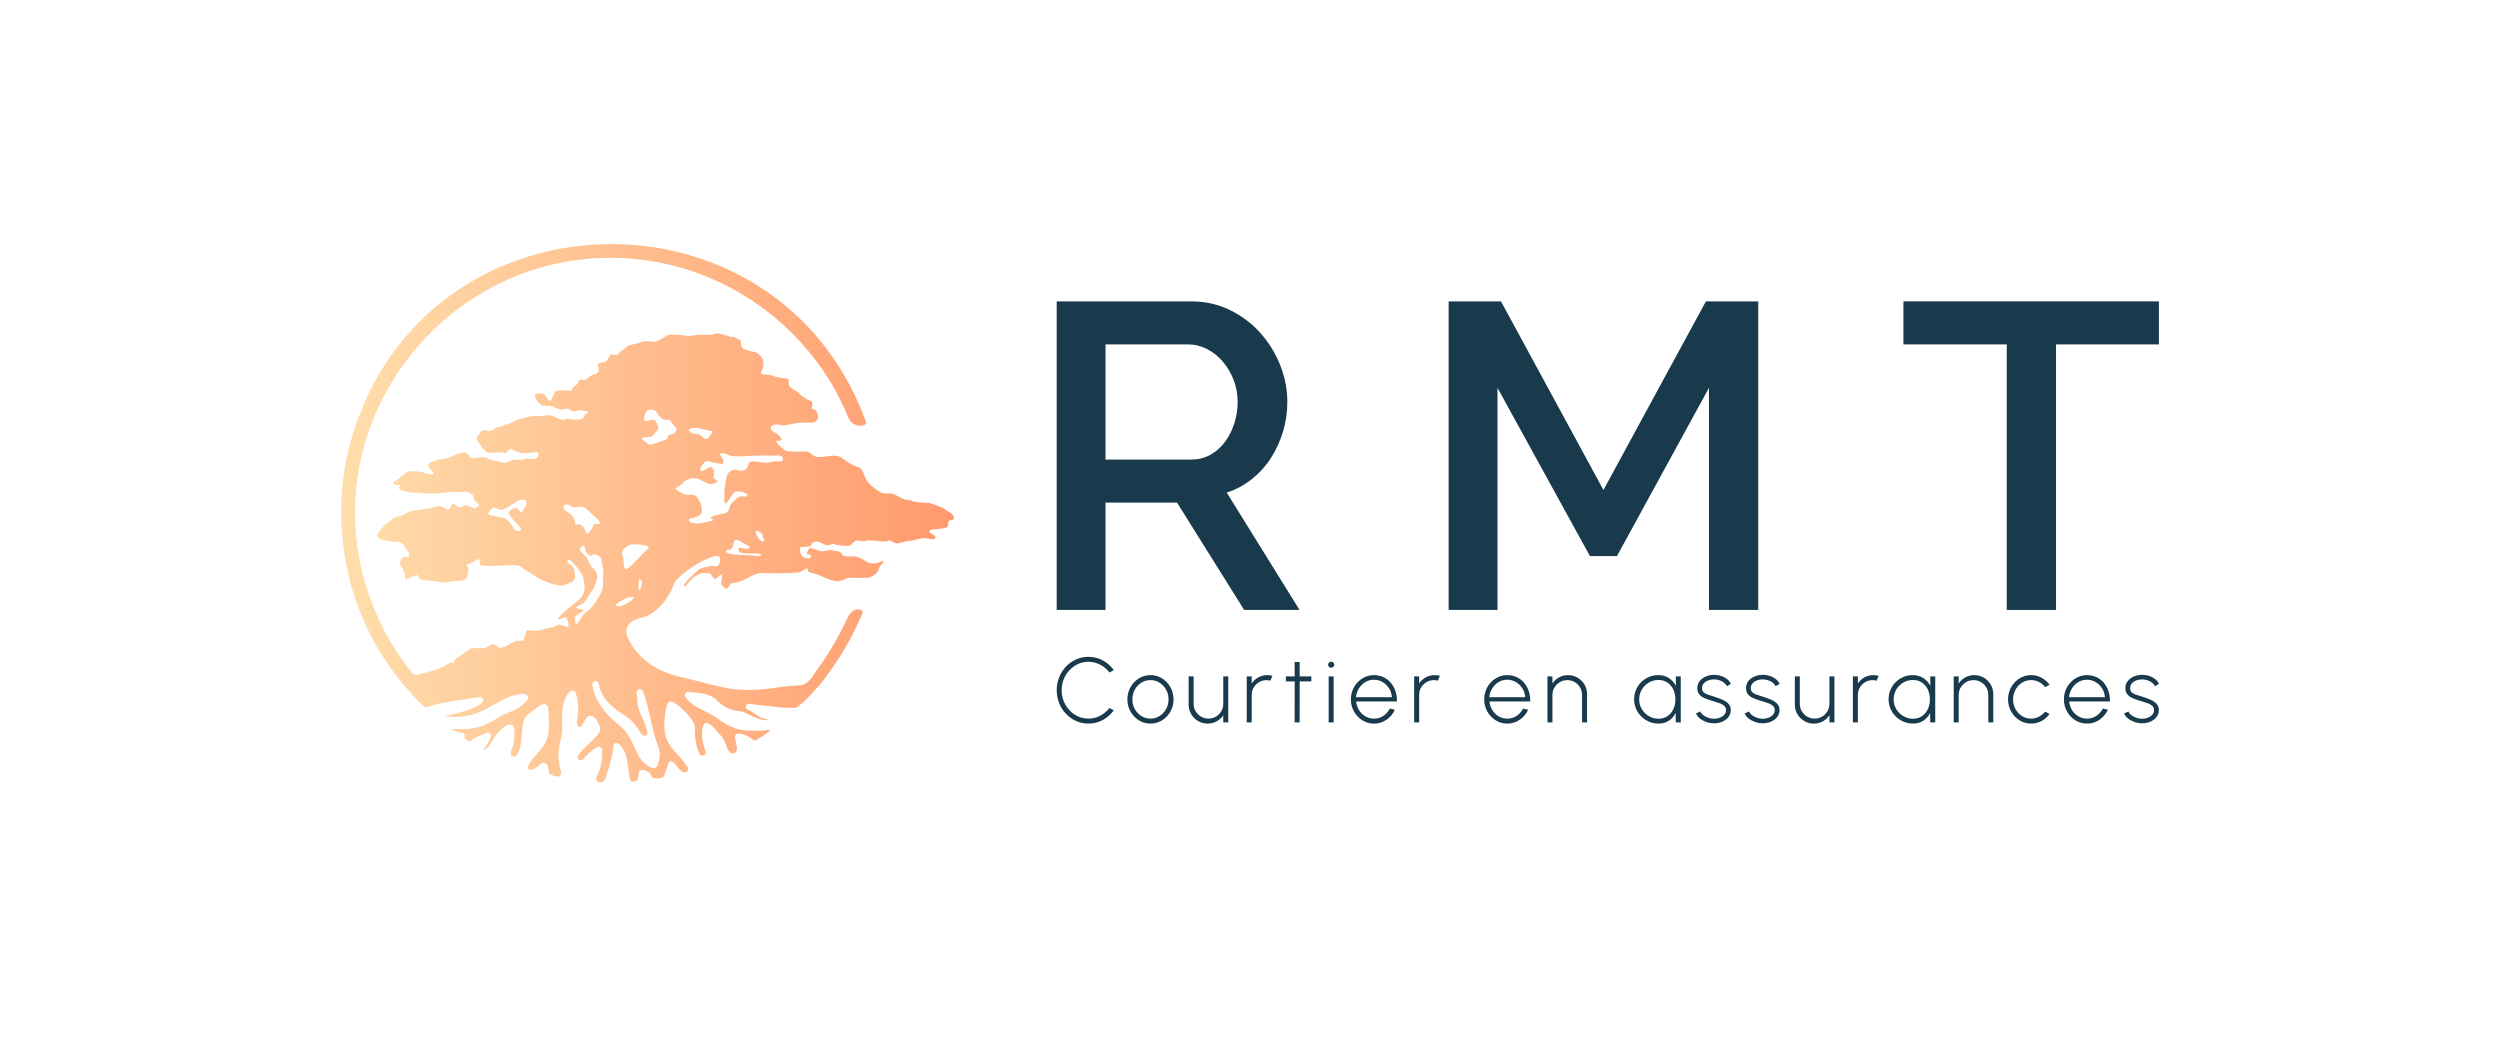 <?xml version="1.0" encoding="UTF-8"?>
<svg xmlns="http://www.w3.org/2000/svg" xmlns:xlink="http://www.w3.org/1999/xlink" xmlns:i="http://ns.adobe.com/AdobeIllustrator/10.0/" id="Ebene_1" width="210.256mm" height="88.194mm" version="1.1" viewBox="0 0 596 250">
  <defs>
    <linearGradient id="Unbenannter_Verlauf_2" data-name="Unbenannter Verlauf 2" x1="81.311" y1="609.71" x2="227.471" y2="609.71" gradientTransform="translate(0 -487.386)" gradientUnits="userSpaceOnUse">
      <stop offset="0" stop-color="#ffdeac"></stop>
      <stop offset="1" stop-color="#ff9a6d"></stop>
    </linearGradient>
  </defs>
  <g>
    <path d="M263.556,109.562h20.373c1.664,0,3.172-.361,4.521-1.088,1.351-.725,2.513-1.725,3.485-3.005.97-1.278,1.732-2.745,2.286-4.402s.833-3.419.833-5.283-.328-3.627-.987-5.286c-.659-1.657-1.523-3.106-2.599-4.351-1.076-1.243-2.323-2.227-3.743-2.955-1.422-.725-2.894-1.088-4.417-1.088h-19.749v27.456h0l-.003.003ZM251.911,145.411v-73.563h32.121c3.323,0,6.394.692,9.2,2.073,2.808,1.381,5.215,3.195,7.223,5.44s3.586,4.801,4.73,7.667c1.144,2.869,1.715,5.786,1.715,8.753,0,2.485-.349,4.872-1.04,7.149s-1.662,4.387-2.909,6.319c-1.25,1.937-2.775,3.609-4.574,5.026-1.803,1.417-3.778,2.47-5.925,3.159l17.357,27.977h-13.2l-16.009-25.593h-17.047v25.593h-11.642Z" fill="#193a4c"></path>
    <path d="M407.417,145.411v-52.943l-21.933,40.096h-6.445l-22.037-40.096v52.943h-11.642v-73.563h12.476l24.426,44.968,24.426-44.968h12.476v73.563h-11.746Z" fill="#193a4c"></path>
    <path d="M514.689,82.106h-24.532v63.307h-11.746v-63.307h-24.636v-10.256h60.913v10.256h0Z" fill="#193a4c"></path>
    <path d="M259.485,172.506c-1.04,0-2.02-.207-2.937-.619s-1.72-.982-2.417-1.71c-.692-.727-1.235-1.573-1.626-2.538-.391-.965-.586-1.995-.586-3.094s.194-2.129.586-3.094.934-1.811,1.626-2.538c.694-.727,1.5-1.298,2.417-1.71.919-.412,1.897-.619,2.937-.619,1.248,0,2.392.288,3.442.866,1.048.578,1.917,1.344,2.606,2.303l-1.046.571c-.578-.78-1.316-1.402-2.205-1.864-.891-.462-1.823-.692-2.798-.692-.894,0-1.727.182-2.498.538-.773.359-1.447.851-2.03,1.475-.581.624-1.038,1.346-1.364,2.164-.326.818-.492,1.684-.492,2.599,0,.934.164,1.811.495,2.626.331.813.788,1.535,1.374,2.159.586.626,1.265,1.114,2.035,1.462.77.351,1.596.525,2.475.525,1.018,0,1.965-.235,2.841-.702s1.599-1.078,2.162-1.831l1.046.558c-.689.957-1.558,1.722-2.606,2.298-1.051.576-2.197.861-3.442.861v.005h.005v-.003Z" fill="#193a4c"></path>
    <path d="M274.269,171.324c.813,0,1.546-.212,2.195-.636s1.164-.982,1.546-1.677.573-1.452.573-2.27c0-.826-.192-1.591-.573-2.293s-.897-1.26-1.553-1.682c-.652-.419-1.381-.631-2.19-.631-.813,0-1.546.212-2.2.636s-1.167.985-1.546,1.682-.566,1.46-.566,2.286c0,.856.194,1.626.588,2.318.389.692.914,1.24,1.568,1.652.654.409,1.371.614,2.157.614h0v.003ZM274.269,172.506c-1.01,0-1.934-.26-2.765-.778s-1.495-1.215-1.993-2.089-.742-1.841-.742-2.899c0-.806.144-1.556.429-2.253s.679-1.313,1.182-1.844,1.088-.945,1.755-1.245c.664-.298,1.376-.45,2.134-.45,1.013,0,1.934.26,2.768.778.833.52,1.495,1.217,1.99,2.094s.742,1.851.742,2.917c0,.798-.141,1.541-.429,2.238-.285.694-.679,1.308-1.182,1.836-.503.53-1.086.947-1.75,1.245s-1.376.45-2.139.45h0Z" fill="#193a4c"></path>
    <path d="M283.376,167.978v-6.72h1.189v6.536c0,.649.157,1.243.48,1.775.318.533.748.957,1.28,1.273.535.316,1.124.47,1.77.47.654,0,1.245-.157,1.775-.47.533-.316.957-.737,1.278-1.273.321-.533.48-1.124.48-1.775v-6.536h1.187v10.965h-1.187v-1.7c-.396.601-.919,1.081-1.568,1.442s-1.364.543-2.139.543c-.836,0-1.599-.202-2.288-.609s-1.237-.952-1.644-1.639c-.409-.689-.611-1.447-.611-2.28h-.003v-.003Z" fill="#193a4c"></path>
    <path d="M297.215,172.221v-10.965h1.187v1.679c.396-.609.919-1.088,1.573-1.447s1.364-.538,2.134-.538c.432,0,.849.056,1.243.164l-.495,1.162c-.316-.088-.624-.131-.922-.131-.647,0-1.237.157-1.77.47-.535.316-.962.737-1.283,1.273-.321.533-.48,1.124-.48,1.775v6.559h-1.187Z" fill="#193a4c"></path>
    <path d="M312.625,162.442h-2.783l-.013,9.781h-1.187l.01-9.781h-2.101v-1.184h2.101l-.01-3.442h1.187l.013,3.442h2.783v1.184Z" fill="#193a4c"></path>
    <path d="M316.752,161.258h1.189v10.965h-1.189v-10.965ZM317.358,159.185c-.207,0-.381-.068-.523-.202s-.212-.306-.212-.51.071-.376.212-.51c.144-.134.318-.205.523-.205.197,0,.366.068.51.205.141.134.215.306.215.51s-.071.374-.212.51c-.139.134-.313.202-.515.202h.003Z" fill="#193a4c"></path>
    <path d="M323.265,166.215h8.559c-.043-.753-.265-1.447-.657-2.078-.389-.634-.904-1.139-1.535-1.518s-1.323-.571-2.078-.571-1.445.184-2.066.558c-.624.374-1.131.876-1.523,1.508-.391.634-.626,1.333-.7,2.101h0ZM327.553,172.506c-1.01,0-1.934-.26-2.765-.778s-1.495-1.215-1.993-2.089-.742-1.841-.742-2.899c0-.806.144-1.556.432-2.253.285-.697.679-1.313,1.182-1.841s1.088-.945,1.755-1.245c.667-.298,1.379-.45,2.134-.45.801,0,1.541.157,2.22.467.677.311,1.26.748,1.755,1.311.492.563.866,1.227,1.131,1.99.265.765.384,1.599.364,2.505h-9.725c.081.78.318,1.482.71,2.101.391.616.897,1.104,1.513,1.457.616.354,1.296.535,2.035.543.813,0,1.546-.212,2.202-.641.654-.427,1.177-1.013,1.571-1.76l1.2.273c-.437.972-1.104,1.768-1.99,2.387-.889.616-1.881.927-2.983.927h0l-.005-.005h0Z" fill="#193a4c"></path>
    <path d="M337.137,172.221v-10.965h1.189v1.679c.396-.609.919-1.088,1.571-1.447.654-.356,1.364-.538,2.134-.538.432,0,.849.056,1.243.164l-.495,1.162c-.316-.088-.624-.131-.922-.131-.647,0-1.235.157-1.77.47-.535.316-.962.737-1.283,1.273-.321.533-.477,1.124-.477,1.775v6.559h-1.189Z" fill="#193a4c"></path>
    <path d="M355.047,166.215h8.556c-.043-.753-.263-1.447-.654-2.078-.391-.634-.904-1.139-1.535-1.518-.629-.381-1.323-.571-2.078-.571s-1.447.184-2.068.558c-.624.374-1.131.876-1.523,1.508-.391.634-.624,1.333-.697,2.101h0ZM359.335,172.506c-1.013,0-1.934-.26-2.765-.778s-1.498-1.215-1.993-2.089-.742-1.841-.742-2.899c0-.806.144-1.556.429-2.253s.679-1.313,1.182-1.841,1.088-.945,1.755-1.245c.667-.298,1.379-.45,2.134-.45.801,0,1.541.157,2.217.467s1.263.748,1.755,1.311.869,1.227,1.134,1.99c.265.765.384,1.599.361,2.505h-9.725c.081.78.321,1.482.71,2.101.391.616.897,1.104,1.513,1.457s1.293.535,2.035.543c.813,0,1.546-.212,2.2-.641.654-.427,1.177-1.013,1.571-1.76l1.202.273c-.439.972-1.106,1.768-1.993,2.387-.889.616-1.881.927-2.983.927h0v-.005h.002Z" fill="#193a4c"></path>
    <path d="M378.354,165.48v6.743h-1.189v-6.556c0-.649-.157-1.243-.472-1.775-.313-.533-.74-.957-1.275-1.273s-1.129-.47-1.783-.47c-.644,0-1.235.157-1.77.47-.533.316-.962.737-1.283,1.273-.321.533-.477,1.124-.477,1.775v6.556h-1.189v-10.965h1.189v1.679c.396-.609.919-1.088,1.571-1.447.654-.359,1.366-.538,2.134-.538.843,0,1.606.205,2.293.609.684.407,1.23.952,1.639,1.639.409.689.611,1.447.611,2.28h.002Z" fill="#193a4c"></path>
    <path d="M395.371,171.344c.843,0,1.568-.207,2.172-.619.606-.412,1.068-.97,1.391-1.672s.482-1.472.482-2.313c0-.861-.162-1.644-.49-2.341-.326-.697-.79-1.255-1.397-1.667s-1.326-.619-2.162-.619c-.849,0-1.624.21-2.316.626s-1.245.975-1.654,1.679-.616,1.477-.616,2.326c0,.861.212,1.642.634,2.334.422.694.98,1.245,1.679,1.654.694.409,1.457.614,2.275.614h0v-.002ZM399.507,161.258h1.189v10.965h-1.189l-.033-2.248c-.374.76-.907,1.371-1.599,1.836-.694.465-1.523.694-2.493.694-.801,0-1.548-.152-2.25-.455-.7-.303-1.316-.72-1.851-1.25s-.955-1.144-1.255-1.844c-.301-.697-.45-1.45-.45-2.253,0-.798.149-1.541.444-2.238.298-.692.71-1.306,1.237-1.836.528-.528,1.141-.945,1.839-1.237.694-.298,1.44-.444,2.232-.444.975,0,1.823.237,2.536.707s1.273,1.088,1.679,1.849l-.033-2.248h-.005Z" fill="#193a4c"></path>
    <path d="M408.538,172.43c-.609-.008-1.205-.116-1.788-.326-.581-.21-1.091-.487-1.523-.838s-.732-.75-.902-1.197l1.046-.45c.126.328.364.626.722.889.354.265.758.47,1.21.619.45.152.891.225,1.326.225.492,0,.952-.083,1.386-.253.434-.167.783-.407,1.058-.712.27-.308.407-.669.407-1.086,0-.439-.141-.783-.427-1.035-.288-.253-.652-.457-1.094-.614-.444-.157-.902-.306-1.371-.442-.806-.235-1.505-.472-2.096-.72-.591-.242-1.046-.556-1.371-.937-.323-.381-.485-.881-.485-1.503,0-.641.187-1.202.563-1.679.374-.475.864-.841,1.475-1.101.609-.26,1.26-.389,1.96-.389.902,0,1.72.197,2.46.591.737.394,1.255.914,1.556,1.558l-.97.571c-.146-.336-.379-.624-.692-.866-.316-.24-.674-.427-1.078-.558s-.811-.2-1.222-.21c-.513-.008-.993.071-1.432.237-.444.164-.803.402-1.073.715-.27.311-.409.684-.409,1.124s.126.775.374,1.008c.25.235.599.422,1.046.566.447.141.965.308,1.553.498.682.212,1.316.447,1.909.707s1.066.581,1.429.97c.361.386.54.889.533,1.503,0,.641-.192,1.202-.578,1.679s-.886.841-1.508,1.096c-.619.255-1.28.376-1.985.361h-.01.003Z" fill="#193a4c"></path>
    <path d="M420.158,172.43c-.609-.008-1.202-.116-1.788-.326-.581-.21-1.088-.487-1.523-.838s-.735-.75-.902-1.197l1.043-.45c.126.328.366.626.722.889.354.265.76.47,1.21.619.45.152.891.225,1.326.225.492,0,.952-.083,1.386-.253.434-.167.783-.407,1.058-.712.27-.308.409-.669.409-1.086,0-.439-.144-.783-.429-1.035s-.652-.457-1.094-.614c-.444-.157-.899-.306-1.369-.442-.806-.235-1.505-.472-2.096-.72-.591-.242-1.046-.556-1.369-.937-.326-.381-.485-.881-.485-1.503,0-.641.187-1.202.561-1.679s.864-.841,1.475-1.101,1.26-.389,1.96-.389c.904,0,1.72.197,2.46.591.737.394,1.255.914,1.558,1.558l-.97.571c-.146-.336-.379-.624-.694-.866-.316-.24-.674-.427-1.078-.558s-.808-.2-1.22-.21c-.515-.008-.993.071-1.434.237-.444.164-.803.402-1.071.715-.27.311-.409.684-.409,1.124s.126.775.374,1.008c.25.235.599.422,1.046.566.444.141.962.308,1.551.498.682.212,1.318.447,1.909.707s1.068.581,1.429.97c.364.386.54.889.533,1.503,0,.641-.194,1.202-.578,1.679-.384.475-.889.841-1.508,1.096s-1.283.376-1.988.361h-.008.003Z" fill="#193a4c"></path>
    <path d="M427.888,167.978v-6.72h1.189v6.536c0,.649.157,1.243.477,1.775.321.533.748.957,1.283,1.273.535.316,1.124.47,1.77.47.654,0,1.245-.157,1.775-.47.533-.316.957-.737,1.278-1.273.321-.533.48-1.124.48-1.775v-6.536h1.187v10.965h-1.187v-1.7c-.396.601-.919,1.081-1.568,1.442s-1.364.543-2.139.543c-.836,0-1.599-.202-2.288-.609s-1.237-.952-1.647-1.639c-.407-.689-.609-1.447-.609-2.28h0l-.003-.003Z" fill="#193a4c"></path>
    <path d="M441.73,172.221v-10.965h1.187v1.679c.396-.609.919-1.088,1.573-1.447s1.364-.538,2.134-.538c.432,0,.849.056,1.243.164l-.495,1.162c-.316-.088-.624-.131-.922-.131-.647,0-1.235.157-1.77.47-.535.316-.962.737-1.283,1.273-.321.533-.48,1.124-.48,1.775v6.559h-1.187Z" fill="#193a4c"></path>
    <path d="M456.039,171.344c.843,0,1.568-.207,2.172-.619s1.068-.97,1.391-1.672.485-1.472.485-2.313c0-.861-.164-1.644-.49-2.341s-.793-1.255-1.399-1.667-1.326-.619-2.162-.619c-.851,0-1.624.21-2.316.626-.694.417-1.245.975-1.657,1.679-.409.702-.616,1.477-.616,2.326,0,.861.212,1.642.634,2.334.422.694.98,1.245,1.679,1.654.697.409,1.457.614,2.278.614h0v-.002ZM460.175,161.258h1.187v10.965h-1.187l-.033-2.248c-.374.76-.909,1.371-1.599,1.836-.692.465-1.523.694-2.493.694-.801,0-1.548-.152-2.248-.455s-1.318-.72-1.854-1.25c-.535-.53-.952-1.144-1.255-1.844-.301-.697-.452-1.45-.452-2.253,0-.798.152-1.541.444-2.238.298-.692.712-1.306,1.237-1.836.528-.528,1.141-.945,1.836-1.237.697-.298,1.442-.444,2.232-.444.975,0,1.823.237,2.536.707.717.47,1.275,1.088,1.679,1.849l-.033-2.248h0Z" fill="#193a4c"></path>
    <path d="M475.204,165.48v6.743h-1.189v-6.556c0-.649-.157-1.243-.472-1.775-.313-.533-.74-.957-1.275-1.273s-1.129-.47-1.783-.47c-.644,0-1.235.157-1.77.47s-.962.737-1.283,1.273c-.321.533-.477,1.124-.477,1.775v6.556h-1.189v-10.965h1.189v1.679c.396-.609.919-1.088,1.571-1.447.654-.359,1.366-.538,2.134-.538.843,0,1.606.205,2.293.609.684.407,1.23.952,1.639,1.639.409.689.611,1.447.611,2.28h.002Z" fill="#193a4c"></path>
    <path d="M487.559,169.645l1.056.571c-.498.694-1.129,1.25-1.899,1.667-.765.417-1.596.624-2.493.624-1.01,0-1.934-.26-2.765-.778s-1.495-1.215-1.993-2.089c-.495-.874-.742-1.841-.742-2.899,0-.806.144-1.556.429-2.253.288-.697.682-1.313,1.182-1.844.503-.528,1.088-.945,1.755-1.245.667-.298,1.379-.45,2.134-.45.897,0,1.725.21,2.493.626s1.399.975,1.899,1.677l-1.056.558c-.419-.54-.924-.955-1.518-1.245s-1.202-.434-1.816-.434c-.806,0-1.535.212-2.19.631s-1.172.98-1.551,1.679-.573,1.462-.573,2.298c0,.841.194,1.609.581,2.303.389.694.909,1.25,1.563,1.662s1.374.619,2.167.619c.667,0,1.296-.157,1.881-.47.586-.316,1.071-.717,1.452-1.205h0v-.005h.003Z" fill="#193a4c"></path>
    <path d="M493.253,166.215h8.556c-.043-.753-.263-1.447-.654-2.078-.391-.634-.904-1.139-1.535-1.518s-1.323-.571-2.078-.571-1.445.184-2.066.558c-.624.374-1.131.876-1.523,1.508-.391.634-.626,1.333-.7,2.101h0ZM497.542,172.506c-1.01,0-1.934-.26-2.765-.778s-1.495-1.215-1.993-2.089-.742-1.841-.742-2.899c0-.806.144-1.556.429-2.253s.682-1.313,1.182-1.841c.503-.528,1.088-.945,1.755-1.245.667-.298,1.379-.45,2.134-.45.801,0,1.541.157,2.22.467.677.311,1.26.748,1.755,1.311.492.563.866,1.227,1.131,1.99.265.765.384,1.599.364,2.505h-9.725c.081.78.318,1.482.71,2.101.391.616.897,1.104,1.513,1.457.616.354,1.296.535,2.035.543.813,0,1.546-.212,2.2-.641.654-.427,1.177-1.013,1.573-1.76l1.2.273c-.437.972-1.104,1.768-1.993,2.387-.886.616-1.881.927-2.983.927h0v-.005h0Z" fill="#193a4c"></path>
    <path d="M510.593,172.43c-.609-.008-1.205-.116-1.788-.326-.583-.21-1.091-.487-1.523-.838s-.732-.75-.902-1.197l1.046-.45c.124.328.364.626.72.889.354.265.76.47,1.21.619.452.152.891.225,1.326.225.492,0,.952-.083,1.386-.253.432-.167.783-.407,1.056-.712.27-.308.409-.669.409-1.086,0-.439-.141-.783-.429-1.035-.285-.253-.652-.457-1.094-.614-.444-.157-.902-.306-1.371-.442-.806-.235-1.505-.472-2.096-.72-.588-.242-1.046-.556-1.369-.937s-.485-.881-.485-1.503c0-.641.187-1.202.561-1.679s.866-.841,1.475-1.101,1.26-.389,1.96-.389c.904,0,1.722.197,2.46.591.737.394,1.258.914,1.558,1.558l-.97.571c-.146-.336-.379-.624-.694-.866-.316-.24-.674-.427-1.076-.558-.404-.131-.811-.2-1.222-.21-.513-.008-.993.071-1.434.237-.444.164-.803.402-1.071.715-.27.311-.409.684-.409,1.124s.124.775.374,1.008c.248.235.599.422,1.046.566.447.141.965.308,1.551.498.682.212,1.318.447,1.909.707s1.068.581,1.429.97c.364.386.54.889.533,1.503,0,.641-.192,1.202-.578,1.679s-.889.841-1.508,1.096-1.283.376-1.985.361h-.005.002Z" fill="#193a4c"></path>
  </g>
  <path d="M86.658,96.584c-5.619,13.016-6.968,26.757-3.291,41.715,1.477,6.005,4.384,12.513,7.281,17.203,4.091,6.627,8.324,10.955,10.369,12.877,0,0,.412.298.808.169,3.144-1.068,8.4-1.738,12.44-2.346.77-.116,1.232.859.634,1.351-2.121,1.755-5.266,2.22-8.867,3.215,8.874,1.202,11.915-4.341,17.819-5.286,1.659-.379,2.702.657,1.657,1.667-.631.647-1.308,1.285-1.909,1.642-1.634.965-3.086,1.116-4.952,2.364-3.972,2.654-6.596,2.644-8.788,2.634-.74-.005-1.429-.008-2.106.091-.035.005-.033.068,0,.083.717.409,1.538.581,2.485.73.498.078.684.624.444,1.066-.098.184.098.396.874.785,0,0,.442.298.581.144,0,0,.556-.578,1.402-.919.091-.038.692-.301.765-.331l1.743-.717c.528-.217,1.119.23,1.005.788-.131.641-.669,1.599-1.796,3.238-.043.063.091.018.114.013,1.965-.636,1.811-3.472,5.21-5.735.76-.561,1.972-.28,2.008.674.129,2.998-.126,3.728-.798,5.652-.295.843.833,1.447,1.371.732,1.225-1.624,1.061-4.122,1.457-7.054.283-2.101.904-2.447,2.311-3.513.601-.455,1.116-.874,1.682-1.273.902-.667,2.043-.47,2.111.619.192,2.887.414,6.182-.778,8.357-.821,1.498-3.139,3.601-3.899,5.096-.136.265-.659,1.316.876,1.126.861-.179,1.169-.581,1.606-1.005.937-.907,1.745-.654,2.015.136.568,1.472-.273,2.111,2.333,2.558.518.088,1-.477.871-.985-1.599-6.334.46-7.124.27-11.092-.157-3.349.083-5.609,1.285-7.543.811-1.28,1.7-.992,2.005-.225.861,3.01.487,4.753.235,6.768-.146,1.164.742,1.927,1.472.439.237-.485.518-.95.838-1.417.374-.518,1.058-.48,1.397-.311.919.525,1.29,1.207,1.72,2.465.078.247.306.924-.056,1.336-1.594,2.192-3.606,3.452-5.091,5.48-.581.798.609,1.702,1.235.939.907-1.104,2-2.164,3.336-2.876.538-.288,1.189.109,1.174.717-.063,2.97-.217,3.947-1.293,6.339-.374.828.025,1.278.732,1.303.705.028,1.157-.349,1.407-1.046.131-.303,1.318-4.018,1.715-6.584v-.043c.162-2.477,1.164-1.642,1.616-1.255,2.866,2.899,1.535,8.796,3.053,8.804,1.71-.043,1.248-.96,1.447-2.094.091-.515.636-.818,1.144-.687,3.033.796.636,2.541,4.47,1.851.273-.043.515-.508.601-.763.205-.611.583-1.758.861-2.596.205-.616.773-.765,1.24-.313,1.131,1.086,1.644,2.5,2.856,2.369.556-.061.818-.748.513-1.215-3.162-4.854-6.907-5.142-5.081-14.246.295-1.47,1.078-1.667,1.793-1.179,2.091,1.333,4.697,4.031,5.018,5.748.043.235-.258,3.871,1.114,6.493.45.861,1.76.298,1.437-.619-.54-1.543-.987-2.677-.806-5.033.189-1.791.801-1.849,1.573-1.528.033.02.068.038.098.056.013.008.025.015.038.023.985.634,1.7,1.601,2.563,2.543,1.48,1.609,1.278,2.727,2.119,3.907,0,0,.551.816,1.227.515.674-.298.705-1.04.647-1.369l-.432-2.412c-.091-.495.318-.945.823-.907.758.056,1.134.106,2.114.581.482.232.833.503,1.068.72.247.227.677.457.965.283,1.493-.891,1.601-.96,2.048-1.298h0c.349-.255,1.316-.891,1.346-.917.033-.023.045-.05,0-.088-.323-.275-1.323.02-2.465.02-2.983,0-5.642.376-9.882-2.778-2.743-2.043-6.132-2.674-7.894-5.281-.351-.518.076-1.21.702-1.174,1.74.101,3.669.298,5.01.831,2,.798,1.811,1.556,3.611,2.644,2.265,1.364,3.435.778,4.826,1.424,2.351,1.094,3.437,1.962,6.213,1.869l-1.765-.48c-.616-.167-1.189-.462-1.69-.859-.192-.154-.414-.321-.71-.505-.467-.293-.897-.523-1.301-.71-.778-.361-.419-1.525.429-1.384,1.025.174,2.137.311,3.599.46,4.811.492,3.831.508,7.266.515.134-.008.331-.098.558-.245.02-.01.081-.048.093-.061,1.331-.891,3.753-3.495,4.048-3.904,0-.005,0-.008.005-.013.674-.677,1.336-1.399,1.942-2.202,3.823-5.046,7.023-10.344,9.329-15.983.331-.796-.263-1.071-.722-1.061h-.331c-1.301,0-2.068,1.195-2.609,2.371-2.369,5.149-4.839,8.988-8.273,13.726-2.028,2.793-2.882,1.692-7.172,2.374-11.463,1.821-14.375-.116-23.077-2.116-2.162-.495-10.576-2.043-13.88-10.122-.01-.023-.015-.043-.023-.071-.015-.056-.043-.182-.071-.338-.154-.808.048-1.664.588-2.288.881-1.015,1.942-1.336,3.382-1.659,1.813-.407,5.629-3.013,7.465-8.223.033-.061.061-.121.091-.184,2.126-3.041,10.491-7.614,10.695-5.811.207,1.823-.402,2.227-1.215,2.028-.811-.202-3.657.409-4.061,1.023-.008.03-3.667,3.169-3.205,3.725.389.467,1.273-1.601,2.727-2.384.366-.197,1.288-.838,1.998-.74.189.028.374.025.551.023.482-.008.909-.013,1.285.578.508.806.712.912,1.116.707s1.114-1.422,1.318-.813-.503,1.924.005,2.429c.51.503,1.018,1.212,1.525.5.263-.369.409-.879.886-1.02.23-.071.472-.068.715-.086,2.169-.177,3.816-2.038,5.96-2.283.652-.073,1.308-.038,1.965-.013,1.525.061,3.056.061,4.581,0,.722-.03,1.452-.066,2.172-.126.313-.025.626-.073.924-.174.207-.068.644-.442.816-.442.141-.116.278-.25.452-.308.174-.058.404-.01.477.157.038.086.028.184.043.28.073.376.538.5.914.576,1.167.225,2.157.753,3.245,1.177.972.409,2.164.899,3.235.773.854-.101,1.588-.684,2.44-.798.465-.061.934.023,1.402.051s.939,0,1.407-.03c.359-.023.717-.043,1.076-.043.278,0,.558.02.833-.035.356-.071.679-.258.987-.455.396-.255.79-.538,1.053-.927.268-.399.29-.919.578-1.298.437-.571,1.149-1.318.722-1.298-.45.126-.849.384-1.303.51-.614.169-1.273.162-1.886,0-.664-.177-1.116-.573-1.69-.909-.535-.316-1.134-.523-1.748-.604-.806-.104-1.629.008-2.429-.121-.184-.028-.379-.076-.518-.202-.091-.083-.154-.194-.222-.298-.255-.369-.667-.626-1.114-.694-.215-.033-.437-.023-.654-.053-.356-.051-.697-.212-1.061-.222-.323-.01-.624.071-.927.157-.351.096-.7.189-1.086.141-.765-.098-1.457-.49-2.195-.684-.189-.051-.394-.083-.581-.025-.356.111-.538.503-.654.859-.068.21-.106.485.081.599.088.053.192.045.298.04.081-.005.159-.013.237.01.24.066.331.391.212.609-.121.215-.386.316-.636.308-.467-.015-1.139-.25-1.455-.609-.157-.177-.247-.399-.318-.621-.104-.333-.167-.684-.157-1.033,0-.096.015-.2.073-.275.202-.26,1.23-.172,1.556-.227.285-.048,1-.129,1.073-.495.098-.508.811-.811,1.52-.712.712.098,1.831,1.008,2.644.803.811-.205,1.116-.409,1.422-.207.303.202,3.048.601,3.659.298.609-.306.808-1.419,2.334-1.119,1.523.301,1.523-.104,2.134-.104.654,0,1.313.088,1.965.129.874.058,1.788.27,2.642-.03.096-.035.187-.071.288-.076.25-.015.508.177.72.293.255.141.505.298.788.379.71.202,2.334-.611,3.657-.614.177,0,.323-.018.45-.048h0c1.7-.53,2.692-.576,3.01-.573.071,0,.139.013.207.033,2.637.798,2.119-.5,2.119-.5-.742-.586-1.225-.72-1.225-.72-.765-1.311,1.783-.715,3.528-1.237,1.253-.073.414-1.74,1.202-1.801,2.099-.167.29-1.828-.293-2.03-.066-.023-.568-.336-.811-.545-.419-.359-.306-.258-1.308-.689-2.22-.952-2.998-.939-2.998-.939-2.965-.053-3.677-.424-3.677-.424-.313-.268-.775-.232-1.184-.275-1.371-.149-2.452-1.341-3.823-1.508-.28-.035-.563-.023-.846-.015-.164.005-.328.013-.492.01-.914-.015-1.583-.556-2.293-1.071-.583-.422-1.172-.879-1.652-1.414-.748-.833-1.043-2.086-1.601-3.048-.116-.2-.24-.404-.429-.54-.169-.124-.379-.182-.578-.242-1.134-.361-2.162-.992-3.124-1.692-.409-.298-.818-.614-1.29-.798-.485-.189-1.018-.227-1.541-.207-.987.043-1.957.298-2.947.331-.424.015-.861-.02-1.263-.159-.442-.152-.669-.465-1.038-.71-.424-.283-.914-.548-1.442-.495-1.015.104-3.657.111-4.369-.093-.434-.124-2.871-2.152-2.341-2.407.096-.045.207-.025.311-.015.212.025.427.008.631-.051.106-.028.22-.081.255-.184.03-.098-.025-.205-.081-.293-.275-.424-.599-.818-.998-1.131-.409-.321-.982-.477-1.328-.871-.159-.184-.25-.444-.164-.672.109-.29.472-.429.73-.558.412-.21.927-.119,1.427-.025.28.051.558.101.811.098,1.01-.008,1.99-.341,2.985-.508.952-.159,1.927-.169,2.889-.139.745.023,1.674.134,2.164-.581.657-.955.053-2.44-1.048-2.727-.058-.015-.119-.028-.162-.068-.114-.098.058-.467.088-.596.053-.222.101-.465.048-.692-.071-.295-.356-.485-.636-.606-.437-.184-.811-.402-1.21-.654-.389-.245-1.033-.568-1.25-1-.205-.407-2.44-1.313-2.543-2.121-.101-.811.301-1.52-.818-1.518-1.116,0-2.134-.298-2.743-.5s-.813-.404-1.826-.402c-1.015,0-1.523-.098-1.119-.806.404-.71.705-2.331.194-3.038-.505-.707-1.119-1.515-2.238-1.614-1.116-.098-2.44-.705-2.642-1.008-.207-.303-.106-1.518-.409-1.717-.275-.184-.578-.313-.864-.472-.285-.159-.591-.311-.924-.323-.061,0-.121,0-.182.005-.076,0-.154.005-.227,0-.144-.013-.268-.071-.402-.121-.235-.086-.47-.167-.71-.245-.525-.172-1.063-.316-1.611-.409-.298-.051-.606-.091-.902-.028-.21.043-.384.167-.586.222-.111.03-.245.038-.359.051-.293.033-.588.04-.884.043-.351,0-.697-.008-1.046-.015-.326-.008-.649-.015-.975-.015-.247,0-.495.02-.74.058-.796.124-1.851.354-2.493.174-.71-.202-4.063-.396-4.47-.093-.404.303-2.331,1.422-2.841,1.525-.189.038-.551-.008-.99-.053-.737-.078-1.702-.157-2.465.162-1.217.51-2.437.513-3.043.919-.609.407-1.621,1.217-1.924,1.424-.306.205-.101.609-.811.71-.247.038-.487-.015-.702-.066-.402-.096-.727-.187-.922.27-.301.71-.808,1.419-1.316,1.52-.508.104-1.626.005-1.523.715.104.707.51,1.212.005,1.72s-1.523.609-1.929.917c-.407.303-.609.609-1.013.811-.162.081-.439.066-.717.051-.419-.023-.846-.045-.909.258-.098.505-.606,1.114-1.116,1.316-.505.205-.301,1.013-.912,1.015-.152,0-.429-.018-.765-.035-1.018-.053-2.586-.109-2.892.349-.407.609-.707,2.025-1.215,2.129-.508.101-.816-1.417-1.525-1.717-.712-.303-2.134.005-2.03.513.088.427.346.851.578,1.207.058.088.121.179.184.268.439.601,1.154.939,1.899.922l.785-.015c.177-.005.356-.008.528.028.194.038.321.146.487.237.159.086.333.157.503.225.427.177.876.313,1.338.354.434.038.758-.03,1.02-.098.409-.109.662-.215.912.093.407.505,1.22.604,1.929.298.452-.192.904-.101,1.333-.01.242.053.48.104.7.104.609,0,.71.303,0,.712-.712.407-.407.811-.914,1.116-.407.242-1.268.23-1.75.212-.121-.005-.217-.01-.278-.01-.111,0-.343-.051-.611-.104-.472-.093-1.061-.184-1.321.01-.407.303-1.318.104-1.828-.197-.508-.303-1.73-.909-2.644-.702-.914.205-3.046.106-3.657.212-.609.101-3.043.513-4.159,1.225-1.116.712-2.134.611-2.437.917s-1.828.308-2.235.816-1.419.712-1.929.409c-.508-.301-1.52.207-1.624.712-.101.508-.811.611-.606,1.422.104.409.371.796.606,1.144.341.508.72.99,1.136,1.439.303.328.639.674,1.116.647.573-.033,1.144-.073,1.717-.104.432-.02.891-.071,1.321,0,.609.098.917.404,1.22-.104.303-.508,1.013-.914,1.318-.611s1.934.909,2.644.907c.71,0,3.043-.412,3.351-.212s.409,1.316-.606,1.518c-.444.091-.869.043-1.275,0-.523-.061-1.01-.119-1.465.111-.5.25-.849.192-1.255.136-.253-.035-.528-.071-.881-.03-.917.101-1.52.611-2.232.715-.386.056-.745-.071-1.139-.194-.328-.104-.682-.21-1.099-.21-.457,0-.942-.225-1.462-.452-.523-.227-1.081-.455-1.69-.452-1.22,0-2.743.515-3.149-.194-.409-.707-.816-1.215-2.134-.806s-2.74,1.225-3.654,1.326c-.917.101-4.263.717-4.058,1.732.207,1.01,2.035,1.818,1.121,2.02-.508.116-1.174-.083-1.768-.283-.475-.157-.907-.318-1.177-.316-.169,0-.432-.038-.748-.076-.821-.098-2-.2-2.808.386-1.116.813-2.028,1.826-2.536,1.929-.51.101-.912.914.715.909s-.303.404.409,1.01c.712.609,2.134.705,3.76.803,1.619.098,3.745.394,5.167.192.96-.134,1.924-.22,2.892-.278.399-.023.803-.051,1.2-.061.217-.005.437.005.657.013.24.01.482.018.722.01.22-.01.439-.023.659-.048.338-.04.692-.109,1.03-.025.341.083.664.285.96.465.376.225.689.551.631,1.018-.098.808,1.626,1.313,1.121,1.919-.508.609-1.217.609-1.626.308-.407-.303-1.321-.705-1.929-.298-.609.409-1.22.306-1.523,0-.308-.301-1.222-.806-1.323-.298-.098.505-.606,1.518-1.217,1.015-.402-.331-.995-.614-1.548-.717-.303-.056-.611.01-.902.114-.268.096-.543.172-.818.24-.796.2-1.606.328-2.419.419-1.043.116-2.101.273-3.109.551-.351.096-.654.298-.947.508-.237.167-.492.255-.773.354-.606.21-1.255.242-1.818.556-.409.227-.796.503-1.167.788-.846.657-1.657,1.397-2.321,2.238-.268.341-.897,1.088-.609,1.568.611,1.013,4.066,1.2,4.571,1.202,1.232.013,1.811.811,1.934,1.111.336.833.816,1.01.919,1.619.101.609.104,1.215-.71.811s-1.725,1.551-1.215,2.129c1.614,1.831.619,3.846,1.53,3.238.914-.609,2.639-1.323,2.74-.717s.207.914,1.323.912c.47,0,1.389.141,2.361.28,1.344.194,2.796.389,3.326.212.912-.306,2.942-.212,3.859-.515.912-.308,1.01-1.826,1.008-2.533,0-.707-1.015-1.212.098-1.316,1.116-.101,2.129-1.523,2.437-1.015.306.505.098.505.205,1.01.104.508.712.407,2.134.503.523.038,1.591-.025,2.758-.086,1.998-.106,4.306-.212,4.755.172.712.606,4.344,2.972,5.495,3.43,3.866,1.538,4.485,1.232,5.387.902.823-.303,2.028-.818,2.131-1.424.101-.609-.005-1.924-.311-2.429-.303-.503-.917-1.111-1.323-1.21-.407-.101,0-1.015.404-.813.407.202,2.035,2.02,2.341,2.629.308.609.886,1.116.919,1.821.028.609,1.227,3.44-1.51,5.473-2.738,2.03-5.98,4.973-3.95,4.157,2.025-.813,1.222.053,1.626.301.434.265.207,1.717.207,1.717,0,0-.303-.101-1.116-.402-.813-.303-1.22-.301-1.727.005-.505.303-1.013.508-1.523.508-.349,0-.712.129-1.04.227-.399.119-.793.285-1.207.364-.157.03-.306.028-.46.028h-.184c-.222.005-.452.033-.674.056-.141.015-.283.04-.427.043-.149.005-.29-.04-.434-.04-.202-.04-.402-.093-.606-.116-.086-.01-.174-.015-.26-.008-.058.008-.136.063-.184.063-.247.177-.606,2.331-1.013,2.432-.404.098-1.22,0-1.624.104-.407.101-1.725.813-2.232,1.119-.505.303-1.927.813-2.131.308-.207-.505-.712-.707-1.321-.606-.609.104-1.217.712-1.523.813-.303.101-2.844.008-3.351.109-.505.104-2.533,1.727-3.243,2.134-.712.409-.811.609-.914,1.116-.045.237-.157.215-.364.194-.24-.023-.609-.045-1.159.316-2.5,1.647-5.725,2.02-7.498,2.571-.283-.078-.492-.139-.778-.22-1.995-2.331-4.455-6.081-5.556-8.003-23.736-41.551,6.68-89.69,50.584-91.183,26.067-.889,49.445,15.082,58.774,38.124.465,1.144,1.583,1.889,2.823,1.889h.26c.404-.013,1.351-.24,1.061-1.028-.467-1.311-1.003-2.594-1.558-3.884-11.049-25.6-35.093-38.399-59.133-38.402-24.034,0-48.064,12.794-59.108,38.379l.01.023.015.005h0ZM153.538,100.034c-.03-.444.121-.884.265-1.296.131-.376.429-.977.861-1.043.278-.04.975-.177,1.664.321.124.088.146.27.237.396.184.258.396.495.616.72.308.316.763.833,1.222.922.247.048.513.043.773.043h.354c.402.013.505.662.806.97.096.098.172.212.263.313.232.265.573.47.652.816.134.583-.495,1.109-.972,1.306-.212.088-.482.088-.694.159-.146.051-.268.134-.323.308-.043.131-.056.273-.104.404-.051.139-.146.263-.265.354-.311.227-.753.242-1.116.381-.331.126-.659.268-.992.389-.467.169-.945.364-1.437.462-.215.043-.561.114-.74-.066-.51-.503-2.035-1.21-1.427-1.513.326-.164.707-.164,1.088-.164.442,0,.884,0,1.235-.263.184-.136.331-.316.475-.495.197-.24.391-.48.586-.72.146-.179.298-.366.346-.591.096-.437-.179-.919-.371-1.293-.242-.475-.535-.917-1.131-.808-.442.078-.864.26-1.303.343-.053.013-.104.015-.157.015-.215,0-.389-.104-.409-.364v-.005h0v-.003ZM167.906,104.542c-.51-.301-.715-.808-1.424-1.008-.712-.202-1.525,0-2.137-.705-.354-.412.306-.912,1.321-.813s1.217.098,2.334.402,1.932.2,1.831.604c-.098.407-.303.303-.609.912-.222.444-.553.73-.917.73-.131,0-.268-.038-.404-.119h.005v-.003ZM172.419,110.436c.162-.182.114-.465.03-.692-.126-.346-.316-.667-.551-.95-.129-.157-.285-.361-.187-.538.053-.096.162-.141.268-.167.78-.182,1.599.452,2.354.596.95.184,1.917.121,2.876.068,1.588-.093,3.177-.141,4.765-.154.796-.005,1.591,0,2.384.015.098,0,.258-.008.439-.015.568-.03,1.392-.058,1.599.255.152.227.457.588.225.859-.093.109-.232.164-.371.202-.154.04-.306.058-.462.066-.169.01-.341.005-.513,0-.21-.005-.417-.013-.621.008-.561.048-1.096.268-1.657.326-.811.086-1.601-.162-2.402-.247-.495-.053-1.626-.167-2.018.227-.303.306.005,2.578-3.041,1.727-.687-.189-1.626.308-2.03.917-.407.609-.904,4.053-.803,4.659.101.609-.298,2.937.409,2.328.71-.609,1.621-2.637,2.331-2.738.71-.104,1.828.098,2.339.399.508.303.51.808-.098.811-.169,0-.326-.015-.472-.035-.391-.048-.742-.096-1.179.197-.609.409-1.586,1.288-1.892,1.796-.303.508-.131,1.715-1.412,2.033-.573.144-4.255.74-3.058,1.29,1.015.467-.639.568-1.523.813-3.323.924-5.018-.576-3.152-1.005.785-.182,1.859-.321,2.22-1.159.452-1.046-.268-2.616-.833-3.493-.154-.24-.328-.47-.566-.626-.422-.275-.927-.263-1.422-.25-.159.005-.321.01-.472.005-.732-.028-1.344-.354-1.96-.727-.189-.116-.381-.235-.571-.351-.093-.058-.189-.121-.24-.217-.126-.25.273-.513.444-.619.268-.162.556-.29.806-.48.255-.194.419-.46.644-.682.505-.505,1.52-.813,1.927-.813.409,0,1.119-.104,1.727.2s2.543,1.409,3.253,1.106,1.346-.424.942-.828c-.409-.404-.841-.386-.742-.79.098-.407-.02-.811,0-1.215.01-.212.038-.313,0-.407-.523-1.283-1.321-.604-1.321-.604-.609.505-2.028,1.116-1.929.508s.543-1.293.975-1.722c.202-.202.465-.356.75-.381.24-.02.472.051.702.116.783.225,1.591.417,2.399.518.083.013.174.023.263.023.162,0,.318-.035.422-.152h0l.005-.01h0ZM119.594,121.556c.917-.101,2.639-1.424,3.45-1.932s2.235-.816,2.44-.106c.207.712-.098,1.116-.503,1.624-.409.505-.495,1.015-.808,1.015-.457,0-.207-.808-1.121-1.01s-1.836.846-1.836,1.253,1.538,1.788,2.147,2.596c.611.808,1.323,1.313.614,1.515-.71.205-1.523-.2-1.626-.705-.104-.508-1.629-2.326-2.341-2.326,0,0-2.947-.601-3.354-.7-.404-.101-.306-.707.505-1.417.492-.432.947-.23,1.434-.025.275.114.558.23.866.23.043,0,.091,0,.134-.008v-.005ZM137.073,124.455c-.164-1.599-1.732-2.326-1.732-2.326-.611-.404-1.626-1.414-.715-1.717.914-.306,1.015,0,1.523.298.51.303,1.427.301,2.134.098.712-.205,1.422.402,1.932.907.508.503,3.46,2.927,2.75,3.132-.285.081-.52.068-.72.051-.298-.023-.52-.045-.7.258-.303.505-1.316,2.637-1.722,1.927-.409-.707-.409-1.316-1.323-1.919-.386-.255-.677-.197-.894-.136-.093.025-.174.051-.24.051-.149,0-.237-.121-.29-.619h0l-.003-.003ZM181.674,129.112c-.303-.202-.407-.202-.715-.609-.303-.404-.917-1.515-.715-1.821.179-.268,0-.303.508,0s.611.202.917.606c.306.407,0,.712.308,1.013l.303.303s-.232.543-.495.543c-.038,0-.076-.013-.114-.038h0l.003.003ZM174.568,130.541c.202-.404.303-.71.404-1.316.098-.609.808-.508,1.116-.407.179.058.346.174.505.268.265.157.525.321.79.477.187.111.376.22.568.326.086.045.174.093.26.136.114.056.197.111.298.194.091.071.189.167.222.308-.139.293-1.099.331-1.578.237-.048-.01-.098-.018-.146-.03-.295-.068-.581-.131-.886-.134-.02,0-.071.015-.071.101.005.179.023.328.071.498.045.167.157.326.278.45.303.303,2.134.298,2.134.298h1.424c.811-.005,1.116.096,1.424.197.303.098-.101.505-.917.407-.811-.098-2.44-.197-3.859-.298-1.424-.098-1.828.005-2.844-.295-1.018-.301-.553-.917-.295-.879.073.013.144.015.21.015.429,0,.72-.207.891-.558h0s0,.005,0,.005ZM148.675,134.248c0-.846-.253-1.841-.404-2.364.058-.253.104-.457.162-.71.52-.583,1.245-1.114,1.755-1.285.609-.205,2.538-.109,3.452.093.917.202,1.323.404.813.808-.505.407-3.95,4.162-4.659,4.667-.184.131-.351.197-.492.197-.404,0-.626-.51-.629-1.407h.003ZM137.232,148.752c-.104-.407-.412-1.619.298-2.126.71-.51,2.131-1.119,1.316-1.318-.811-.202-1.412-.136-1.422-.503-.013-.369.927-.472,1.624-1.015.682-.528,1.619-2.435,2.023-2.841s1.515-2.94,1.313-3.854c-.207-.909-.513-1.21-1.121-1.715-.51-.422-.737-.97-.801-1.26-.015-.068-.316-.682-.351-.74-.293-.477-.177-.513-1.818-2.071-.268-.253.505-1.344.826-1.23.313.111.343.515.447,1.02.101.508.379,1.03,1.144,1.376.28.126.409-.018.551-.164.157-.159.331-.318.742-.124.189.088,1.184.452,1.288.957.101.505.664,2.892.533,3.899-.28,2.174.419,2.634-.919,5.013-.386.689-1.515,2.435-2.023,2.94-.505.508-1.897,1.354-2.2,2.063-.265.621-1.099,1.765-1.369,1.765-.038,0-.066-.023-.076-.071h-.005v-.003ZM152.142,140.519c.205-.808-.096-2.333.313-2.435.404-.101.599.76.599.76,0,0-.126,1.328-.404,1.571-.119.104-.242.131-.341.131s-.167-.028-.167-.028h0ZM147.682,144.577c-.439-.109-1.318-.098-.712-.609.503-.419,1.907-1.187,2.379-1.439.104-.056.215-.083.333-.086.326-.005,1.013-.025,1.245-.101.306-.101,0,.609-.306.808-.29.197-2.371,1.429-2.889,1.429-.018,0-.038,0-.051-.005h0v.003ZM154.321,182.494c-3.414-2.341-2.589-6.356-7.129-9.965-2.154-1.712-5.278-4.932-5.957-9.041-.045-.5.136-1.116.644-1.136.538-.023.823.338.909.775v.005c.275,1.566.899,3.265,3.265,5.349,2.195,1.932,2.69,1.798,3.983,2.897.692.588,1.293,1.27,1.821,2.013.326.455.732,1.061,1.139,1.677.45.682,1.508.225,1.326-.573-.732-3.217-2.258-4.707-2.369-7.144-.04-.874-.098-1.578-.167-2.2-.098-.914,1.207-1.205,1.51-.336,1.626,4.672,1.967,8.288,3.076,11.594,1.235,3.682,1.134,3.033.51,5.697-.139.578-.321.874-.838.975-.076.015-.157.02-.232.02-.566,0-1.109-.364-1.485-.606h-.005Z" fill="url(#Unbenannter_Verlauf_2)"></path>
</svg>
